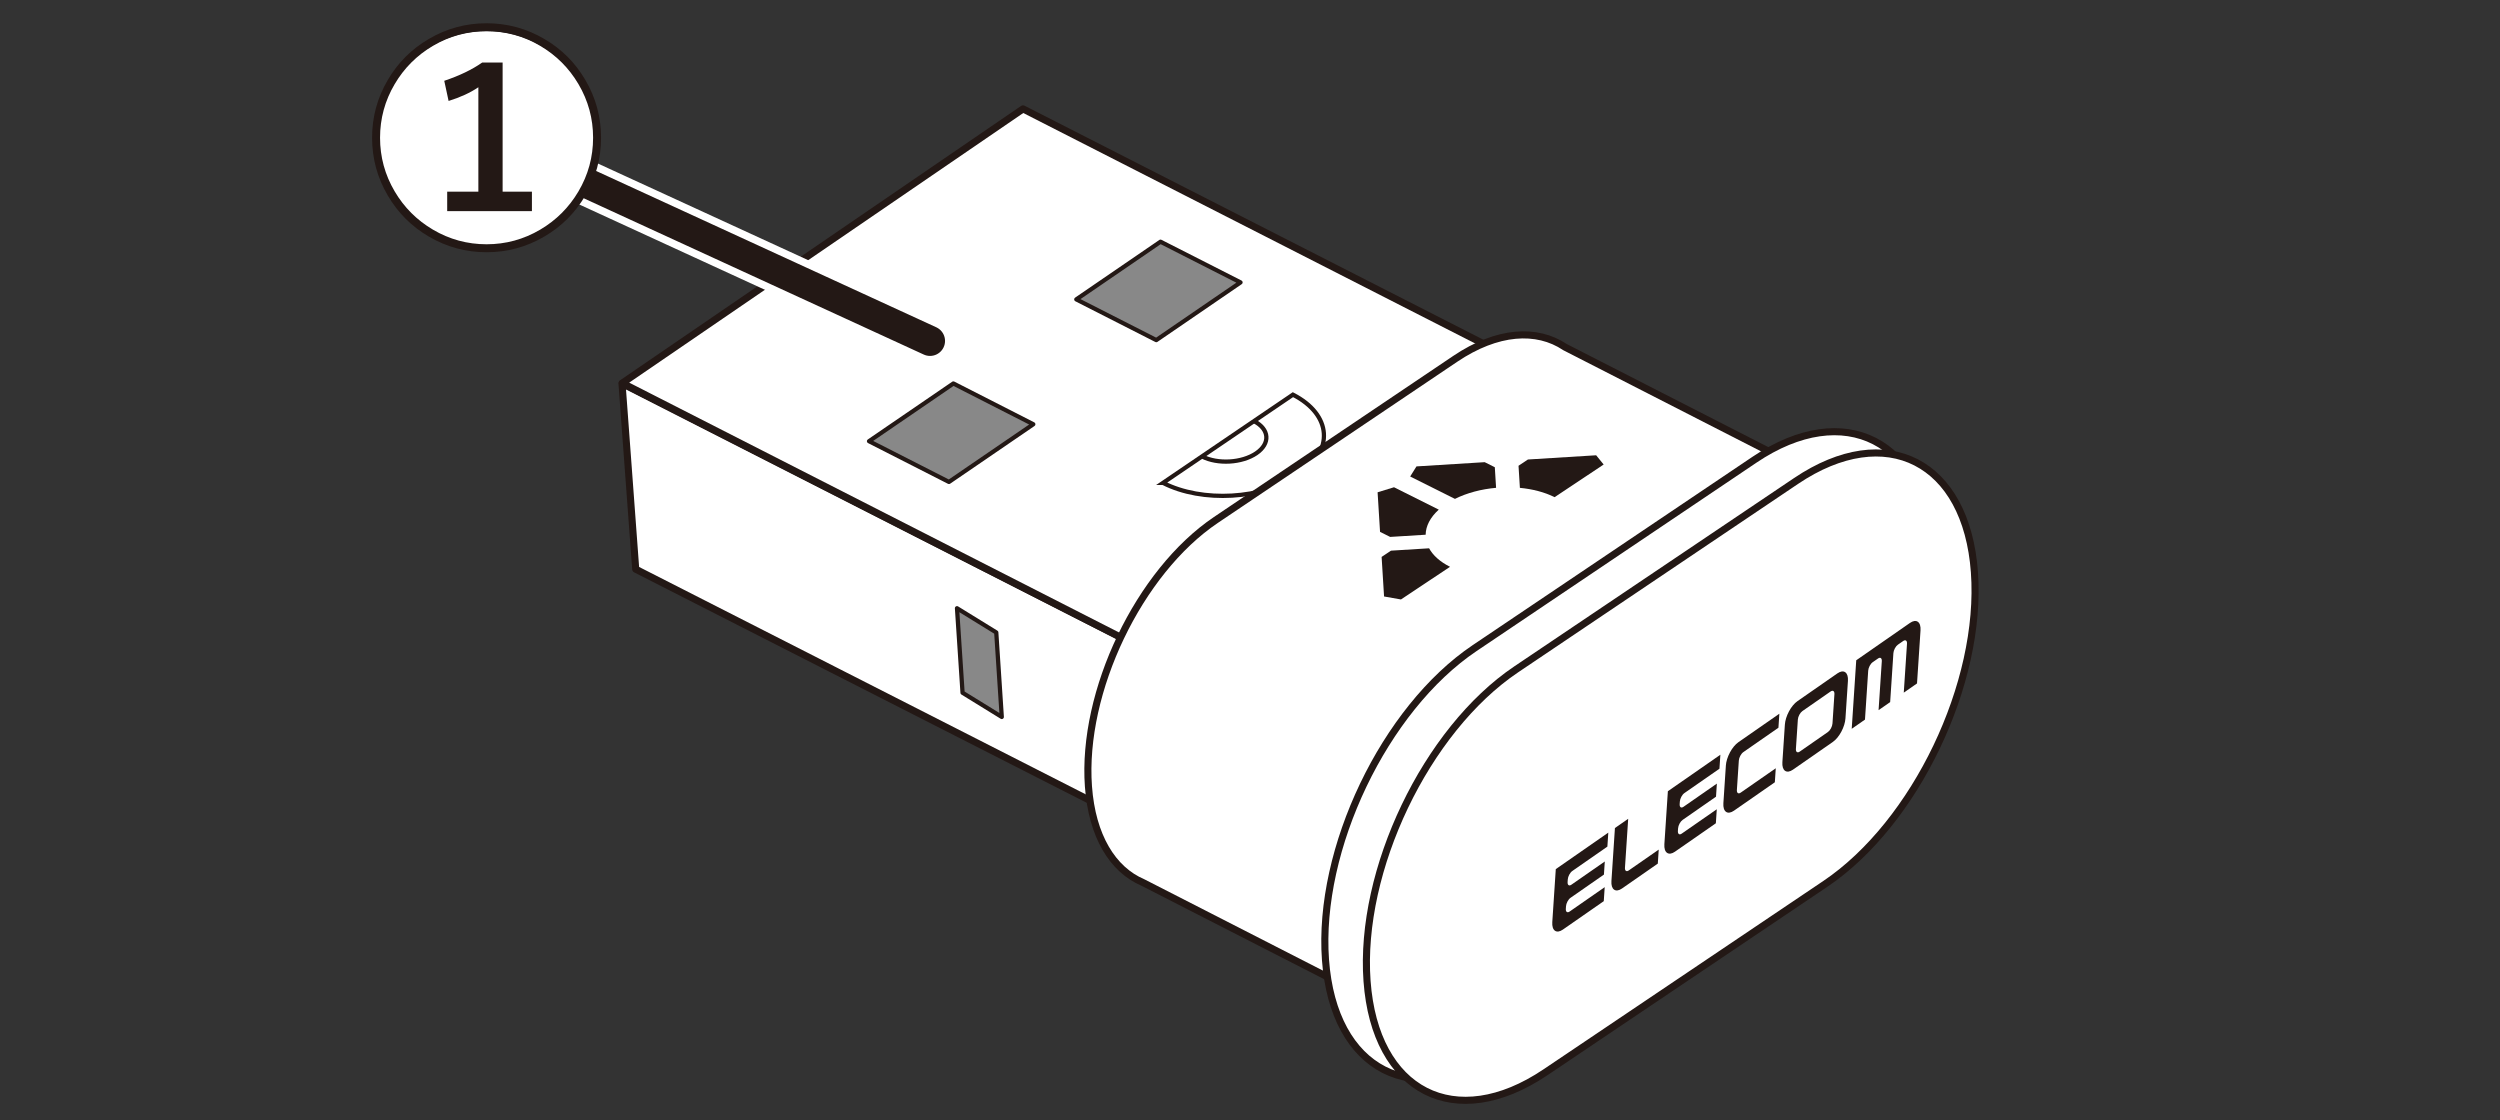 <?xml version="1.0" encoding="UTF-8"?>
<svg xmlns="http://www.w3.org/2000/svg" version="1.1" viewBox="0 0 250 112">
  <rect x="0" y="0" width="250" height="112" fill="#333333" stroke="none"/>
  <!-- Generator: Adobe Illustrator 28.6.0, SVG Export Plug-In . SVG Version: 1.2.0 Build 709)  -->
  <g>
    <g id="_レイヤー_1" data-name="レイヤー_1">
      <g>
        <g>
          <polygon points="119.792 85.545 63.572 56.92 62.2 38.344 118.42 66.969 119.792 85.545" fill="#fff" stroke="#231815" stroke-linejoin="round" stroke-width=".709"/>
          <polygon points="62.228 38.308 118.384 66.948 158.457 39.53 102.301 10.89 62.228 38.308" fill="#fff" stroke="#231815" stroke-linejoin="round" stroke-width=".709"/>
          <polygon points="115.628 34.009 107.631 29.938 116.051 24.172 124.051 28.241 115.628 34.009" fill="#888" stroke="#231815" stroke-linejoin="round" stroke-width=".425"/>
          <polygon points="94.896 48.193 86.903 44.12 95.337 38.349 103.328 42.425 94.896 48.193" fill="#888" stroke="#231815" stroke-linejoin="round" stroke-width=".425"/>
          <polygon points="99.626 63.245 95.7 60.824 96.255 69.275 100.177 71.694 99.626 63.245" fill="#888" stroke="#231815" stroke-linejoin="round" stroke-width=".425"/>
        </g>
        <g>
          <path d="M116.304,48.287c3.901,2.005,9.971,1.655,13.558-.781,3.587-2.436,3.333-6.036-.568-8.041l-12.991,8.822Z" fill="#fff" stroke="#231815" stroke-miterlimit="10" stroke-width=".425"/>
          <path d="M120.201,45.641c1.56.802,3.988.662,5.423-.312,1.435-.974,1.333-2.414-.227-3.216" fill="none" stroke="#231815" stroke-miterlimit="10" stroke-width=".425"/>
        </g>
        <path d="M188.791,51.226l-32.285-16.512c-2.835-1.899-6.784-1.656-10.982,1.17l-23.928,16.108c-7.701,5.184-13.44,17.177-12.752,26.651h0c.362,4.986,2.433,8.32,5.438,9.604l32.473,16.608" fill="#fff" stroke="#231815" stroke-miterlimit="10" stroke-width=".709"/>
        <path d="M175.449,45.972l-27.986,18.839c-9.007,6.063-15.719,20.09-14.915,31.171h0c.804,11.081,8.831,15.186,17.838,9.123l27.986-18.839c9.007-6.063,15.719-20.09,14.915-31.171h0c-.804-11.081-8.831-15.186-17.838-9.123Z" fill="#fff" stroke="#231815" stroke-miterlimit="10" stroke-width=".709"/>
        <path d="M179.605,48.098l-27.986,18.839c-9.007,6.063-15.719,20.09-14.915,31.171h0c.804,11.081,8.831,15.186,17.838,9.123l27.986-18.839c9.007-6.063,15.719-20.09,14.915-31.171h0c-.804-11.081-8.831-15.186-17.838-9.123Z" fill="#fff" stroke="#231815" stroke-miterlimit="10" stroke-width=".709"/>
        <g>
          <path d="M184.526,67.226c-.2-.141-.48-.101-.79.114l-3.988,2.772c-.309.215-.612.58-.85,1.025-.239.446-.385.918-.412,1.333l-.248,3.751c-.027.414.067.72.267.859.199.142.48.101.79-.114l3.988-2.772c.31-.215.611-.579.85-1.025.238-.444.384-.917.412-1.331l.248-3.751c.027-.414-.067-.72-.267-.861M183.247,72.352c-.01.149-.063.32-.149.48-.086.161-.194.291-.305.369l-2.822,1.961c-.111.077-.212.092-.285.041-.071-.051-.105-.161-.095-.31l.194-2.936c.01-.149.062-.318.148-.479.086-.161.195-.292.306-.37l2.822-1.961c.111-.077.212-.091.284-.04.072.051.106.16.097.309l-.194,2.936Z" fill="#231815"/>
          <path d="M192.052,63.04c.027-.414-.067-.72-.267-.86-.2-.141-.48-.1-.79.115l-5.371,3.733-.452,6.854,1.326-.922.323-4.896c.01-.149.062-.319.148-.48.085-.16.194-.291.305-.367l.526-.365c.111-.077.213-.093.284-.042.072.051.106.161.096.31l-.323,4.896,1.159-.806.323-4.896c.01-.149.063-.32.149-.48.086-.161.195-.291.306-.368l.525-.365c.111-.077.213-.093.284-.042.072.051.107.16.097.31l-.323,4.896,1.325-.921.35-5.304Z" fill="#231815"/>
          <path d="M172.584,76.572c.027-.414.173-.887.412-1.332.238-.444.54-.809.85-1.025l4.09-2.843-.092,1.4-3.507,2.437c-.112.078-.221.209-.306.369-.086.16-.139.33-.148.48l-.194,2.937c-.01.149.024.259.096.31.071.051.173.036.285-.042l3.507-2.437-.092,1.4-4.09,2.843c-.31.215-.591.256-.79.115-.2-.14-.295-.446-.267-.859l.248-3.752Z" fill="#231815"/>
          <path d="M165.781,86.36l-3.581,2.489c-.31.215-.59.255-.79.115-.2-.14-.295-.445-.267-.86l.35-5.302,1.326-.922-.323,4.894c-.01.149.024.26.095.31.072.051.173.036.284-.041l2.998-2.084-.092,1.4Z" fill="#231815"/>
          <path d="M155.58,86.911l5.25-3.649-.092,1.399-3.507,2.438c-.112.078-.22.208-.306.368-.086.16-.139.331-.148.48l-.017.256c-.01.149.024.26.096.31.072.05.173.036.284-.042l3.339-2.321-.086,1.309-3.339,2.321c-.112.078-.22.208-.306.369-.086.16-.139.331-.148.48l-.017.256c-.01.149.024.259.096.31.072.051.173.036.284-.041l3.507-2.438-.092,1.4-4.091,2.843c-.31.215-.591.255-.79.114-.2-.14-.295-.445-.268-.86l.35-5.302Z" fill="#231815"/>
          <path d="M166.787,79.122l5.25-3.649-.092,1.399-3.507,2.437c-.112.078-.22.208-.306.369-.085.16-.138.331-.148.48l-.017.256c-.01.149.025.259.096.31.072.05.173.035.285-.043l3.339-2.321-.086,1.309-3.339,2.321c-.112.078-.22.208-.307.369-.085.16-.138.331-.148.48l-.017.256c-.01.149.025.258.096.31.072.051.173.036.285-.042l3.507-2.437-.092,1.4-4.091,2.843c-.309.215-.59.255-.79.114-.2-.14-.295-.445-.268-.86l.35-5.302Z" fill="#231815"/>
        </g>
        <g>
          <path d="M149.608,48.781l-.127-2.058-1.011-.506-6.822.423c-.304.487-.326.523-.63,1.009l4.477,2.239c1.211-.604,2.646-.977,4.114-1.107Z" fill="#231815"/>
          <path d="M151.852,46.576l.137,2.209c1.257.12,2.458.425,3.471.932l3.316-2.208,1.589-1.058c-.362-.445-.389-.478-.75-.924l-6.822.422-.941.627Z" fill="#231815"/>
          <path d="M142.564,53.472l-3.549.22-1.011-.506-.245-3.957c.792-.243.85-.261,1.642-.504l4.476,2.239c-.864.778-1.3,1.65-1.313,2.507Z" fill="#231815"/>
          <path d="M139.101,55.066l3.809-.236c.384.701,1.079,1.343,2.092,1.85l-3.316,2.208-1.589,1.058c-.815-.143-.876-.154-1.691-.297l-.245-3.957.941-.627Z" fill="#231815"/>
        </g>
      </g>
    </g>
    <g id="_レイヤー_2" data-name="レイヤー_2">
      <g>
        <line x1="93.003" y1="34.092" x2="53.386" y2="15.885" fill="none" stroke="#fff" stroke-linecap="round" stroke-linejoin="round" stroke-width="4.5"/>
        <line x1="93.003" y1="34.092" x2="53.386" y2="15.885" fill="none" stroke="#231815" stroke-linecap="round" stroke-linejoin="round" stroke-width="3"/>
      </g>
      <g>
        <path d="M59.447,13.908c0,5.971-4.831,10.802-10.799,10.802s-10.805-4.831-10.805-10.802c0-6.038,4.875-10.802,10.805-10.802s10.799,4.764,10.799,10.802Z" fill="#fff"/>
        <path d="M48.657,2.326c2.07,0,3.996.523,5.777,1.57,1.727,1.008,3.094,2.375,4.102,4.102,1.047,1.781,1.57,3.707,1.57,5.777s-.523,3.996-1.57,5.777c-1.008,1.727-2.375,3.094-4.102,4.102-1.781,1.047-3.707,1.57-5.777,1.57s-3.996-.523-5.777-1.57c-1.727-1.008-3.094-2.375-4.102-4.102-1.047-1.781-1.57-3.707-1.57-5.777s.523-3.996,1.57-5.777c1.008-1.727,2.375-3.094,4.102-4.102,1.781-1.047,3.707-1.57,5.777-1.57ZM48.657,3.123c-1.922,0-3.711.488-5.367,1.465-1.602.945-2.875,2.219-3.82,3.82-.977,1.656-1.465,3.445-1.465,5.367s.488,3.711,1.465,5.367c.945,1.602,2.219,2.875,3.82,3.82,1.656.977,3.445,1.465,5.367,1.465s3.711-.488,5.367-1.465c1.602-.945,2.875-2.219,3.82-3.82.977-1.656,1.465-3.445,1.465-5.367s-.488-3.711-1.465-5.367c-.945-1.602-2.219-2.875-3.82-3.82-1.656-.977-3.445-1.465-5.367-1.465ZM50.262,6.252v12.914h2.93v1.945h-8.473v-1.945h3.117v-10.441c-.805.547-1.797,1.004-2.977,1.371l-.434-2.016c1.516-.508,2.781-1.117,3.797-1.828h2.039Z" fill="#231815"/>
      </g>
    </g>
  </g>
</svg>